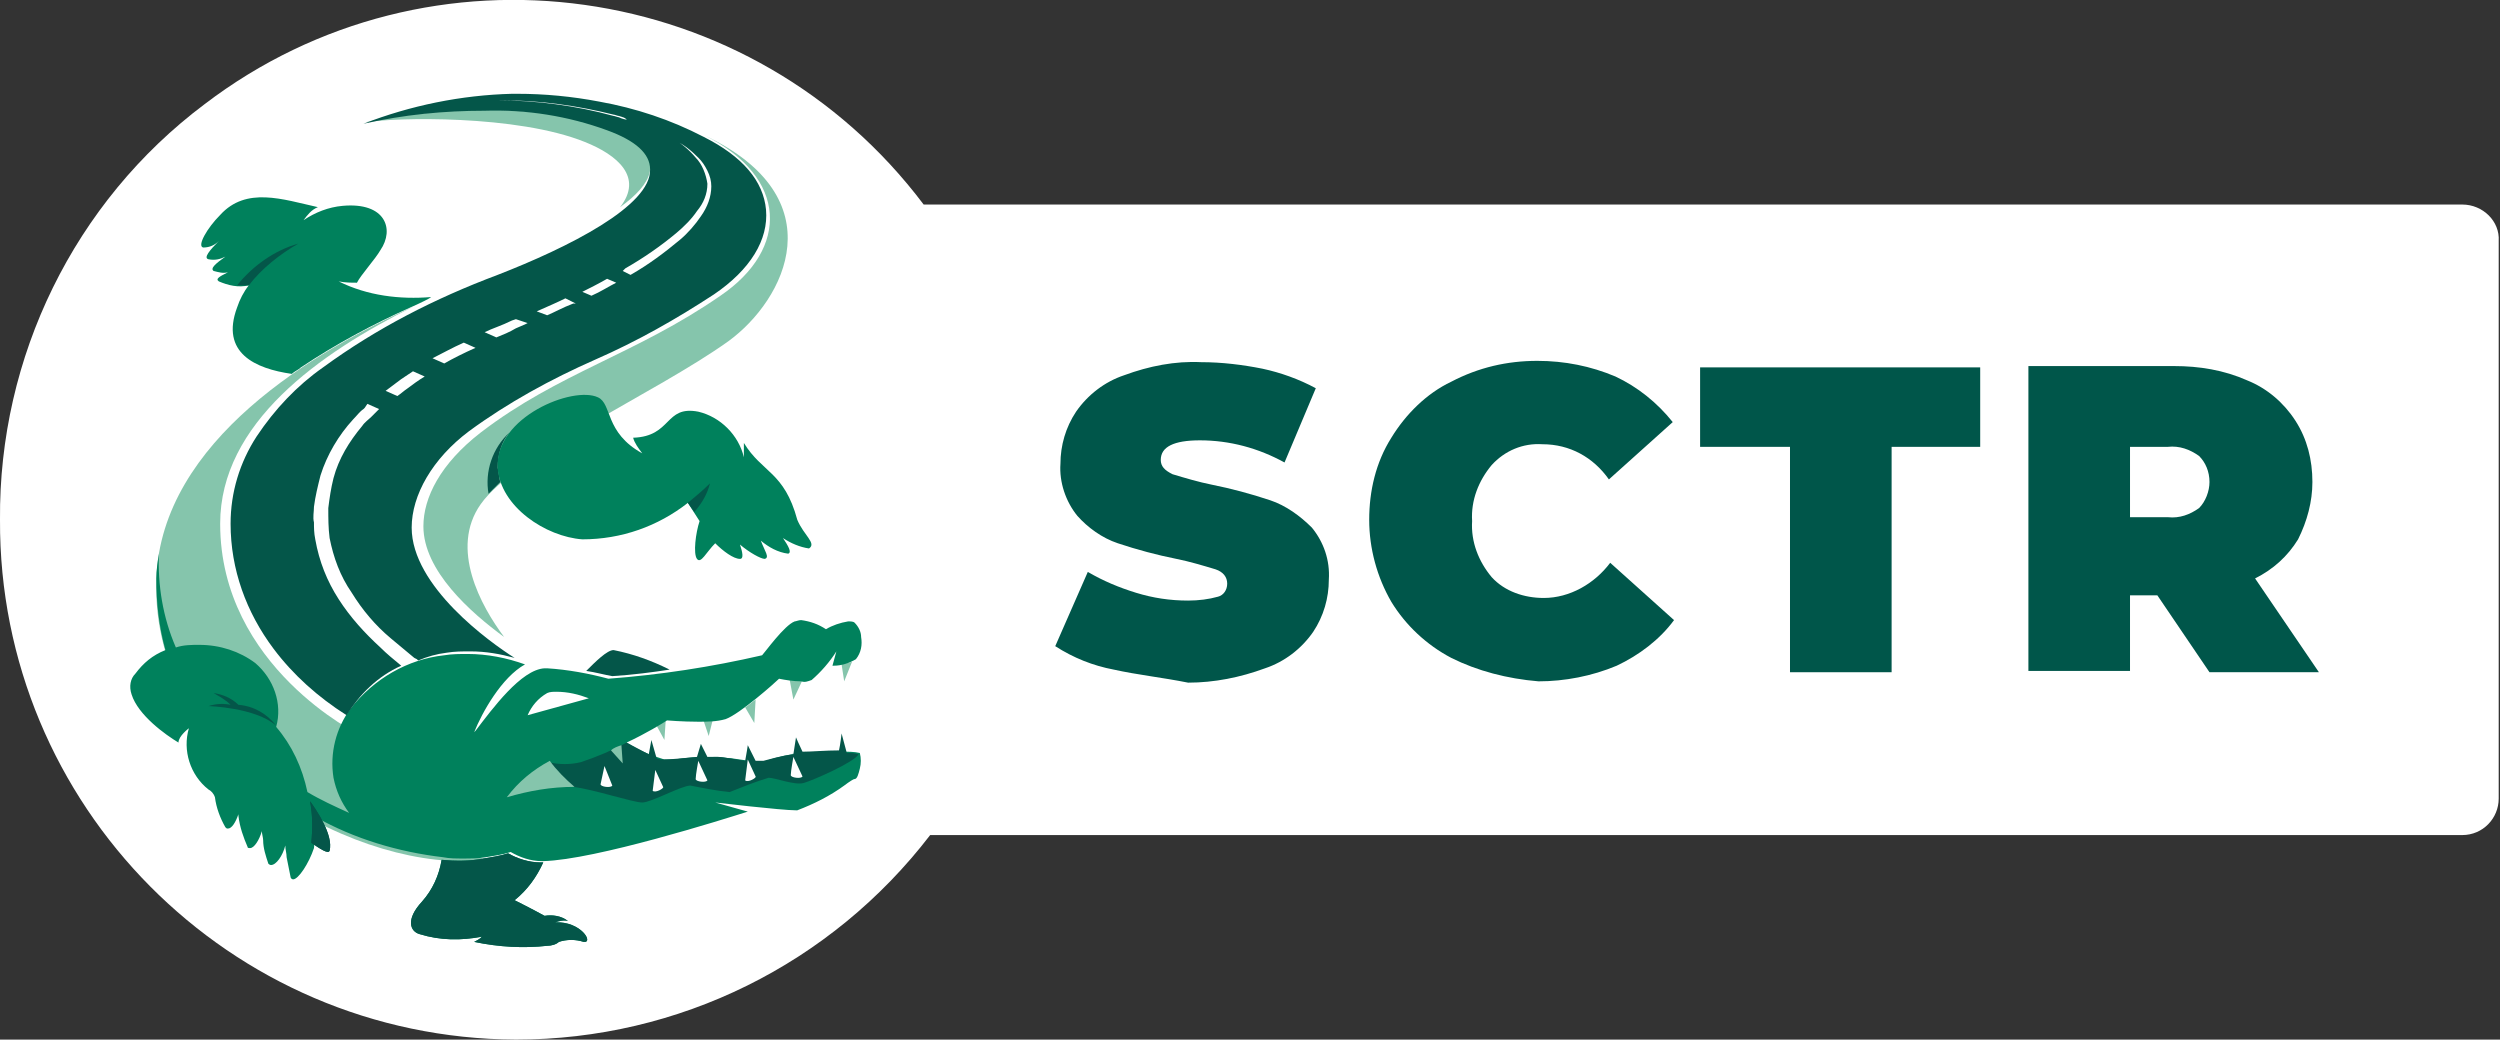 <?xml version="1.0" encoding="utf-8"?>
<svg version="1.1" id="Layer_1" xmlns="http://www.w3.org/2000/svg" xmlns:xlink="http://www.w3.org/1999/xlink" x="0px" y="0px"
	 viewBox="0 0 191.9 79.8" style="enable-background:new 0 0 191.9 79.8;" xml:space="preserve">
<rect x="0" y="0" width="191.9" height="79.8" fill="#333333" stroke="none"/>
<style type="text/css">
	.st0{fill:#FFFFFF;}
	.st1{fill:#00815C;}
	.st2{fill:#045649;}
	.st3{fill:#85C5AC;}
	.st4{fill:#00564A;}
</style>
<path id="Fill_1" class="st0" d="M189,15.7H70.9C57.8-1.7,33-5.2,15.7,8C5.7,15.5-0.1,27.4,0,39.9c-0.1,21.9,17.6,39.8,39.6,39.9
	c12.5,0,24.2-5.8,31.8-15.7H189c1.6,0,2.8-1.3,2.8-2.8V18.5C191.9,17,190.6,15.7,189,15.7"/>
<path id="Fill_4" class="st1" d="M15.6,19c0.5,0,0.9-0.2,1.2-0.5v0c-0.7,0.7-1.2,1.3-0.8,1.4c0.5,0.1,0.9,0,1.3-0.2
	c-0.7,0.5-1.2,0.9-0.9,1.1c0.4,0.1,0.7,0.2,1.1,0.1c-0.6,0.3-1,0.5-0.7,0.7c0.7,0.3,1.5,0.5,2.3,0.3c-0.4,0.5-0.7,1.1-0.9,1.7
	c-1.3,3.5,1.4,4.7,4.2,5.1c0.2-0.2,0.5-0.3,0.7-0.5c2.7-1.8,5.5-3.3,8.4-4.6c0.9-0.4,1.5-0.7,1.6-0.8h0c-2.4,0.2-4.9-0.1-7.1-1.2
	c0.5,0.1,1,0.1,1.4,0.1c0.3-0.6,1.4-1.8,1.8-2.5c1.1-1.6,0.4-3.7-2.9-3.4c-1.1,0.1-2.1,0.5-3,1.1c0.3-0.4,0.6-0.8,1.1-1
	c-2.7-0.6-5.5-1.6-7.5,0.6C15.9,17.5,15.1,18.9,15.6,19"/>
<path id="Fill_6" class="st2" d="M19.1,21.9c-0.3,0-0.6,0-0.9,0c1.2-1.5,2.9-2.7,4.7-3.2C21.5,19.5,20.1,20.6,19.1,21.9"/>
<path id="Fill_8" class="st3" d="M44.9,10.9c2.5,1,4.5,2.7,2.7,5c2.5-1.8,3.3-3.6,0.8-5.2l0,0c-0.6-0.3-1.1-0.6-1.7-0.8
	c-7.9-3-18.7-0.5-18.7-0.5C30.3,9,39.7,8.8,44.9,10.9"/>
<path id="Fill_10" class="st3" d="M27.6,56.4c0,0-10.7-5.2-10.7-16.2c0-7.7,7.6-13.1,14.9-16.7C24.2,26.9,12.4,33.8,12,44.4
	C11.5,59,28.2,67.1,37.1,66C34.9,64.1,27.6,56.4,27.6,56.4"/>
<path id="Fill_12" class="st2" d="M28.8,56l11.3-5.2"/>
<path id="Fill_14" class="st1" d="M42.6,70.8C42.6,70.8,42.6,70.8,42.6,70.8c0.3-0.1,0.7-0.2,1-0.1c-0.5-0.4-1.2-0.5-1.8-0.4
	c-0.9-0.5-2.3-1.2-2.3-1.2c1-0.8,1.7-1.8,2.2-2.9l-0.2,0c-0.9,0-1.8-0.3-2.5-0.7c-0.6,0.2-1.3,0.3-1.9,0.4l0,0
	c-1,0.2-2.1,0.2-3.2,0.1c-0.2,1.2-0.7,2.3-1.5,3.2c-1.3,1.4-0.9,2.3-0.2,2.5c1.6,0.5,3.2,0.5,4.8,0.2c-0.2,0.2-0.4,0.3-0.6,0.4
	c1.9,0.4,3.8,0.5,5.6,0.3c0.3,0,0.7-0.1,0.9-0.3c0.6-0.2,1.3-0.2,1.9,0C45.6,72.4,44.6,70.7,42.6,70.8"/>
<path id="Fill_16" class="st2" d="M42.6,70.8C42.6,70.8,42.6,70.8,42.6,70.8c0.3-0.1,0.7-0.2,1-0.1c-0.5-0.4-1.2-0.5-1.8-0.4
	c-0.9-0.5-2.3-1.2-2.3-1.2c1-0.8,1.7-1.8,2.2-2.9l-0.2,0c-0.9,0-1.8-0.3-2.5-0.7c-0.6,0.2-1.3,0.3-1.9,0.4l0,0
	c-1,0.2-2.1,0.2-3.2,0.1c-0.2,1.2-0.7,2.3-1.5,3.2c-1.3,1.4-0.9,2.3-0.2,2.5c1.6,0.5,3.2,0.5,4.8,0.2c-0.2,0.2-0.4,0.3-0.6,0.4
	c1.9,0.4,3.8,0.5,5.6,0.3c0.3,0,0.7-0.1,0.9-0.3c0.6-0.2,1.3-0.2,1.9,0C45.6,72.4,44.6,70.7,42.6,70.8"/>
<path id="Fill_18" class="st1" d="M61.2,57.8c0.1,0,0.2,0,0.3,0C61.5,57.8,61.4,57.8,61.2,57.8"/>
<path id="Fill_20" class="st1" d="M61.2,57.8c-0.1,0-0.3,0-0.4,0.1C61,57.8,61.1,57.8,61.2,57.8"/>
<path id="Fill_22" class="st1" d="M58.6,58.4l0.2-0.1L58.6,58.4L58.6,58.4z"/>
<path id="Fill_24" class="st1" d="M42.2,58.4l0.2-0.1C42.3,58.4,42.2,58.4,42.2,58.4"/>
<path id="Fill_26" class="st3" d="M65.4,50.8c-0.3,0.1-0.6,0.1-0.8,0.2l0.2,1.3L65.4,50.8z"/>
<path id="Fill_28" class="st3" d="M54.7,55.3c-0.2,0-0.5,0-0.7,0l0.4,1.2L54.7,55.3z"/>
<path id="Fill_30" class="st3" d="M57.9,55.5l0.1-1.8c-0.3,0.2-0.5,0.4-0.8,0.6L57.9,55.5z"/>
<path id="Fill_32" class="st3" d="M51.1,55.3c-0.1,0.1-0.4,0.2-0.7,0.4l0.6,1.1L51.1,55.3z"/>
<path id="Fill_34" class="st3" d="M61.6,52.2c-0.3,0-0.7,0-1-0.1l0.3,1.6L61.6,52.2z"/>
<path id="Fill_36" class="st1" d="M22.5,67.5c-0.1,0-0.2-0.1-0.2-0.2c-0.1-0.5-0.2-1-0.3-1.5c0-0.3-0.1-0.6-0.1-0.9
	c-0.2,0.8-0.7,1.5-1.1,1.5c-0.1,0-0.2-0.1-0.2-0.1c-0.2-0.6-0.4-1.2-0.4-1.8c0-0.2-0.1-0.5-0.1-0.7c-0.2,0.7-0.6,1.3-0.9,1.3
	c-0.1,0-0.2,0-0.2-0.1c-0.3-0.7-0.6-1.5-0.7-2.4l0-0.1c-0.2,0.6-0.5,1.1-0.8,1.1c-0.1,0-0.1,0-0.2-0.1c-0.4-0.7-0.7-1.5-0.8-2.3
	c-0.1-0.3-0.3-0.5-0.5-0.6c-1.4-1.1-2-3-1.5-4.7c0,0-0.8,0.6-0.8,1.1c-1-0.6-3.1-2.1-3.6-3.7c-0.2-0.6-0.1-1.2,0.3-1.6
	c0.6-0.8,1.3-1.4,2.3-1.8c-0.5-1.8-0.7-3.6-0.7-5.5c0-0.6,0.1-1.3,0.2-1.9c-0.1,2.4,0.3,4.9,1.3,7.2c0.6-0.2,1.2-0.2,1.8-0.2
	c1.6,0,3.1,0.5,4.3,1.4c1.4,1.2,2.1,3.1,1.6,4.9c1.2,1.4,2,3.1,2.4,5c1,0.6,2.1,1.1,3.2,1.6c-0.6-0.8-1-1.7-1.2-2.7
	c-0.3-1.9,0.2-3.8,1.3-5.3c1.8-2.3,4.4-3.8,7.2-4.1c0.6-0.1,1.2-0.1,1.8-0.1c1.5,0,3,0.3,4.4,0.8c-1.8,1-3.3,3.7-3.9,5.2l0.1-0.1
	c1.3-1.7,3.5-4.7,5.3-4.8c0.1,0,0.1,0,0.2,0c1.6,0.1,3.2,0.4,4.7,0.8c4-0.3,7.9-0.9,11.8-1.8c0.2-0.2,1.7-2.3,2.5-2.6
	c0.1,0,0.3-0.1,0.5-0.1c0.7,0.1,1.3,0.3,1.9,0.7c0.5-0.3,1.1-0.5,1.7-0.6c0.2,0,0.4,0,0.5,0.1c0.3,0.3,0.5,0.7,0.5,1.1
	c0.1,0.6,0,1.2-0.4,1.7c-0.5,0.3-1.1,0.5-1.7,0.5h-0.1l0.3-1.1l0,0c-0.5,0.8-1.2,1.6-1.9,2.2c-0.3,0.1-0.5,0.2-0.8,0.1
	c-0.6,0-1.2-0.1-1.7-0.2l0,0c-0.3,0.3-3,2.7-4.1,3.1c-0.7,0.2-1.4,0.2-2.1,0.2c-1.2,0-2.4-0.1-2.4-0.1h0c-0.3,0.2-1.6,1-3.1,1.7
	c0.9,0.6,1.9,1,2.9,1.3h0c0.3,0,0.9,0,1.5-0.1c0.8-0.1,1.8-0.1,2.3-0.1c0.1,0,0.2,0,0.3,0c0.2,0,0.6,0.1,1,0.1
	c0.7,0.1,1.4,0.2,2.1,0.3c0.1,0,0.2,0,0.3,0l0.3-0.1c0.9-0.3,1.8-0.5,2.7-0.6c0.8-0.1,2.2-0.1,3.2-0.1c0.4,0,0.9,0,1.3,0.1
	c0.1,0.4,0.1,0.8,0,1.2c-0.1,0.4-0.2,0.8-0.4,0.8c-0.1,0-0.4,0.2-0.8,0.5c-1.1,0.8-2.3,1.4-3.6,1.9c0,0-0.1,0-0.1,0
	c-1.1,0-6.2-0.6-6.2-0.6l2.5,0.7l0,0c-1.9,0.6-11.7,3.7-15.7,3.8h-0.1c-0.9,0-1.7-0.3-2.4-0.7c-0.6,0.2-1.3,0.3-1.9,0.4
	c-0.6,0.1-1.2,0.1-1.8,0.1c-0.5,0-1,0-1.5-0.1c-3.4-0.4-6.8-1.4-9.8-3.1c0,0.8,0,1.6-0.1,2.4C23.7,66.3,22.9,67.5,22.5,67.5z
	 M42.7,53.1c-0.2,0-0.5,0-0.7,0.1c-0.7,0.4-1.2,1-1.5,1.7l4.7-1.3C44.4,53.3,43.6,53.1,42.7,53.1z"/>
<path id="Fill_38" class="st2" d="M23.8,61.5c0.2,1.1,0.2,2.1,0.1,3.2c0.6,0.4,1.3,0.9,1.4,0.6C25.6,64.1,24.3,62.2,23.8,61.5"/>
<path id="Fill_40" class="st2" d="M64.6,56.3c0,0-0.1,0.9-0.2,1.3c-1,0-2.1,0.1-2.8,0.1h0c-0.2-0.4-0.5-1.1-0.5-1.1l-0.2,1.3
	C60,58,59,58.3,58.6,58.4c-0.2,0-0.4,0-0.6,0l-0.6-1.2c0,0-0.1,0.7-0.2,1.2c-0.8-0.1-1.6-0.3-2.1-0.3c-0.3,0-0.5,0-0.8,0
	c-0.2-0.4-0.5-1-0.5-1l-0.3,1c-1,0.1-2.1,0.2-2.6,0.2c-0.2,0-0.3,0-0.5-0.1L50,56.8l-0.2,1.1c-0.6-0.3-1.3-0.7-1.7-0.9
	c-1.1,0.6-2.3,1.1-3.5,1.5c-0.8,0.2-1.7,0.2-2.5,0c0.6,0.7,1.2,1.4,1.9,1.9c1.6,0.2,4.6,1.2,5.3,1.2s3-1.3,3.7-1.3
	c1,0.2,2,0.4,3,0.5c1-0.4,2-0.8,3-1.1c0.5,0,2,0.6,2.7,0.4c0.7-0.2,3.9-1.6,4.2-2.2c-0.3-0.1-0.6-0.1-0.9-0.1L64.6,56.3z"/>
<path id="Fill_42" class="st3" d="M42.2,58.4c-1.3,0.7-2.4,1.6-3.3,2.8c1.7-0.5,3.4-0.8,5.2-0.8C43.4,59.8,42.7,59.1,42.2,58.4"/>
<path id="Fill_44" class="st2" d="M47,51.9c1.6-0.1,3.1-0.3,4.4-0.5c-1.4-0.7-2.8-1.2-4.3-1.5c-0.5,0-1.4,0.9-2.1,1.6
	C45.7,51.6,46.4,51.8,47,51.9"/>
<path id="Fill_46" class="st3" d="M46.9,57.6l0.9,1l-0.1-1.4C47.4,57.3,47.1,57.4,46.9,57.6"/>
<path id="Fill_48" class="st2" d="M26.6,54.9L26.6,54.9c-2.2-1.4-4.1-3.1-5.6-5.1c-2.1-2.8-3.3-6.1-3.3-9.6c0-2.4,0.7-4.7,2-6.7
	c1.4-2.1,3.1-3.9,5.1-5.3c4.1-3,8.6-5.3,13.4-7.1c5.4-2.1,11.8-5.3,11.7-8.1c0-1.2-1.1-2.2-3.3-3c-3-1.1-6.2-1.6-9.4-1.5
	c-3.1,0-6.2,0.3-9.3,1l0,0c3.6-1.4,7.5-2.2,11.4-2.3h0.4c2.1,0,4.2,0.2,6.3,0.6c2.8,0.5,5.5,1.4,8,2.7c3,1.5,4.6,3.4,4.8,5.6
	c0.2,2.3-1.2,4.6-4,6.5c-2.9,1.9-5.9,3.6-9.1,5c-3.4,1.5-6.7,3.3-9.7,5.5c-2.8,2.1-4.4,4.9-4.4,7.4c0,4.5,6,8.8,7.9,10
	c-1.1-0.3-2.2-0.5-3.4-0.5c-0.6,0-1.2,0-1.8,0.1c-0.8,0.1-1.5,0.3-2.2,0.6l-0.1-0.1l-0.2-0.1c-0.6-0.5-1.2-1-1.8-1.5
	c-1.2-1-2.2-2.2-3-3.5c-0.9-1.3-1.4-2.7-1.7-4.2c-0.1-0.8-0.1-1.5-0.1-2.3c0.1-0.8,0.2-1.5,0.4-2.3c0.4-1.5,1.2-2.8,2.2-4
	c0.2-0.3,0.5-0.5,0.7-0.7l0.1-0.1l0.4-0.4l0.1-0.1L28.2,31L28,31.3l-0.1,0.1c-0.3,0.2-0.5,0.5-0.8,0.8c-1.1,1.2-2,2.7-2.5,4.3
	c-0.2,0.8-0.4,1.6-0.5,2.4c0,0.4-0.1,0.8,0,1.2c0,0.4,0,0.8,0.1,1.3c0.3,1.7,0.9,3.2,1.8,4.6c0.9,1.4,2,2.6,3.2,3.7
	c0.5,0.5,1,0.9,1.6,1.4C29,51.9,27.6,53.3,26.6,54.9L26.6,54.9z M31.7,28.5L31.7,28.5c-0.3,0.2-0.6,0.4-0.9,0.6
	c-0.4,0.3-0.8,0.6-1.2,0.9l0.9,0.4c0.3-0.2,0.5-0.4,0.8-0.6c0.4-0.3,0.8-0.6,1.3-0.9L31.7,28.5L31.7,28.5z M35.6,26.3
	c-0.9,0.4-1.6,0.8-2.4,1.2l0.9,0.4c0.7-0.4,1.5-0.8,2.4-1.2L35.6,26.3L35.6,26.3z M39.6,24.5l-0.3,0.1c-0.8,0.4-1.5,0.6-2.1,0.9
	l0.9,0.4c0.5-0.2,1-0.4,1.5-0.7l0.7-0.3l0.2-0.1L39.6,24.5L39.6,24.5z M43.4,22.9c-0.6,0.3-1.3,0.6-2.2,1l0.8,0.3
	c0.5-0.2,1.2-0.6,2-0.9l0.1,0l0.1,0L43.4,22.9z M46.6,21.4L46.6,21.4c-0.7,0.4-1.3,0.7-1.9,1l0.7,0.3c0.7-0.3,1.3-0.7,1.9-1
	L46.6,21.4L46.6,21.4z M38.1,7.7c3,0,6.1,0.4,9,1.2c0.1,0,0.3,0.1,0.4,0.1c0.2,0.1,0.5,0.2,0.8,0.2l0.6,0.2l0.6,0.2
	c0.7,0.3,1.5,0.6,2.1,1c0.7,0.4,1.3,0.9,1.8,1.5c0.5,0.5,0.8,1.3,0.9,2c0,0.8-0.3,1.5-0.8,2.1c-0.4,0.6-1,1.2-1.6,1.7
	c-1.2,1-2.5,1.9-3.9,2.7l-0.1,0.1l-0.1,0.1l0.6,0.3c1.4-0.8,2.6-1.7,3.8-2.7c0.6-0.5,1.2-1.2,1.6-1.8c0.5-0.7,0.8-1.5,0.8-2.3
	c0-0.4-0.1-0.8-0.3-1.2c-0.2-0.4-0.4-0.7-0.7-1c-0.6-0.6-1.2-1.1-2-1.4c-0.7-0.4-1.4-0.7-2.2-1l-0.6-0.2l-0.6-0.2
	C48,9,47.8,9,47.5,8.9c-0.1,0-0.3-0.1-0.4-0.1c-2.8-0.7-5.7-1.1-8.5-1.1c-0.3,0-0.6,0-0.9,0h0.1L38.1,7.7L38.1,7.7z"/>
<path id="Fill_50" class="st2" d="M23.8,61.5c0.2,1.1,0.2,2.1,0.1,3.2c0.6,0.4,1.3,0.9,1.4,0.6C25.6,64.1,24.3,62.2,23.8,61.5"/>
<path id="Fill_52" class="st2" d="M16,54.2c0,0,3.6,0.1,5.2,1.5c-0.7-0.9-1.7-1.5-2.9-1.6c-0.5-0.5-1.2-0.8-1.9-0.9
	c0.5,0.3,0.9,0.5,1.3,0.9C17.2,54,16.6,54,16,54.2"/>
<path id="Fill_54" class="st0" d="M61.6,59.6c-0.1,0.2-0.9,0.1-0.9-0.1c0-0.3,0.2-1.4,0.2-1.4L61.6,59.6z"/>
<path id="Fill_56" class="st0" d="M54.3,59.9c-0.1,0.2-0.9,0.1-0.9-0.1c0-0.3,0.2-1.4,0.2-1.4L54.3,59.9z"/>
<path id="Fill_58" class="st0" d="M47,60.3c-0.1,0.2-0.9,0.1-0.9-0.1l0.3-1.4L47,60.3z"/>
<path id="Fill_60" class="st0" d="M57.2,59.9c0.2,0.2,0.9-0.2,0.8-0.3c-0.1-0.2-0.6-1.3-0.6-1.3L57.2,59.9z"/>
<path id="Fill_62" class="st0" d="M50.1,60.7c0.2,0.2,0.9-0.2,0.8-0.3c-0.1-0.2-0.6-1.3-0.6-1.3L50.1,60.7z"/>
<path id="Fill_64" class="st3" d="M54.1,10.4L54.1,10.4c6.4,3.2,6.5,8.7,1.2,12.3c-6.5,4.5-12.4,5.9-18.4,10.5
	c-3.1,2.4-4.4,5-4.4,7.2c0,3.4,3.6,6.6,6.2,8.5l0,0c-1.8-2.4-4.2-6.8-1.8-10.2c2.6-3.7,13.4-8.5,19-12.5
	C60.3,23,64.2,15.2,54.1,10.4"/>
<path id="Fill_66" class="st2" d="M38.2,35.9c0-1,0.3-2,0.9-2.7c-1.3,1.2-1.9,3-1.6,4.7c0.3-0.3,0.6-0.6,0.9-0.9
	C38.3,36.7,38.3,36.3,38.2,35.9"/>
<path id="Fill_68" class="st1" d="M61.2,39.9c-1-3.7-2.7-3.6-4.1-5.9c0,0.4,0,0.7,0,1.1c-0.4-1.7-1.8-3.1-3.5-3.5
	c-2.6-0.5-2,1.9-5,2c0.1,0.4,0.4,0.8,0.7,1.2c-2.9-1.6-2.3-3.8-3.4-4.3C44,29.6,38,32,38.2,35.9c0.2,3,3.7,5.3,6.5,5.5
	c3,0,5.8-1,8.1-2.8l0.9,1.4c-0.3,0.9-0.5,2.5-0.2,2.9c0.3,0.4,0.7-0.5,1.4-1.2c0.6,0.6,1.4,1.2,1.9,1.2c0.3,0,0.2-0.5,0-1.1
	c0.7,0.6,1.6,1.1,1.9,1.1c0.4-0.1,0-0.6-0.3-1.4c0.6,0.5,1.3,0.9,2.1,1c0.3-0.1,0-0.6-0.4-1.2c0.6,0.4,1.3,0.7,2,0.8
	C62.7,41.7,61.7,41.1,61.2,39.9"/>
<path id="Fill_70" class="st2" d="M52.8,38.6l0.5,0.7c0.6-0.7,1-1.4,1.2-2.2C54,37.6,53.4,38.1,52.8,38.6"/>
<path id="Fill_72" class="st4" d="M85.5,51.4c-1.6-0.3-3.1-0.9-4.5-1.8l2.5-5.7c1.2,0.7,2.4,1.2,3.7,1.6c1.3,0.4,2.6,0.6,4,0.6
	c0.8,0,1.6-0.1,2.3-0.3c0.4-0.1,0.7-0.5,0.7-1c0-0.5-0.3-0.9-0.9-1.1c-1-0.3-2-0.6-3-0.8c-1.5-0.3-3-0.7-4.5-1.2
	c-1.2-0.4-2.3-1.2-3.1-2.1c-0.9-1.1-1.4-2.6-1.3-4c0-1.4,0.4-2.8,1.2-4c0.9-1.3,2.2-2.3,3.7-2.8c1.9-0.7,3.9-1.1,5.9-1
	c1.6,0,3.2,0.2,4.7,0.5c1.4,0.3,2.8,0.8,4.1,1.5l-2.4,5.7c-2-1.1-4.2-1.7-6.5-1.7c-2,0-3,0.5-3,1.5c0,0.5,0.3,0.8,0.9,1.1
	c1,0.3,2,0.6,3,0.8c1.5,0.3,3,0.7,4.5,1.2c1.2,0.4,2.3,1.2,3.2,2.1c0.9,1.1,1.4,2.5,1.3,4c0,1.4-0.4,2.8-1.2,4
	c-0.9,1.3-2.2,2.3-3.7,2.8c-1.9,0.7-3.9,1.1-5.9,1.1C89.2,52,87.3,51.8,85.5,51.4"/>
<path id="Fill_74" class="st4" d="M111.4,50.5c-1.9-1-3.5-2.5-4.6-4.3c-1.1-1.9-1.7-4.1-1.7-6.3c0-2.2,0.5-4.4,1.7-6.3
	c1.1-1.8,2.7-3.4,4.6-4.3c2.1-1.1,4.3-1.6,6.6-1.6c2.1,0,4.1,0.4,6,1.2c1.7,0.8,3.2,2,4.4,3.5l-4.9,4.4c-1.2-1.7-3-2.7-5.1-2.7
	c-1.5-0.1-2.9,0.5-3.9,1.6c-1,1.2-1.6,2.7-1.5,4.3c-0.1,1.6,0.5,3.1,1.5,4.3c1,1.1,2.5,1.6,4,1.6c2,0,3.9-1.1,5.1-2.7l4.9,4.4
	c-1.1,1.5-2.7,2.7-4.4,3.5c-1.9,0.8-4,1.2-6,1.2C115.7,52.1,113.4,51.5,111.4,50.5"/>
<path id="Fill_76" class="st4" d="M137.3,34.3h-6.8v-6.1H152v6.1h-6.8v17.3h-7.8V34.3z"/>
<path id="Fill_78" class="st4" d="M163.5,51.5h-7.8V28.1h11.2c1.9,0,3.8,0.3,5.6,1.1c1.5,0.6,2.8,1.7,3.7,3.1c0.9,1.4,1.3,3,1.3,4.7
	c0,1.5-0.4,3-1.1,4.4c-0.8,1.3-1.9,2.3-3.3,3l4.9,7.2h-8.4l-4-5.9h-2.1V51.5L163.5,51.5z M163.5,34.2v5.5h2.9
	c0.9,0.1,1.7-0.2,2.4-0.7c0.5-0.5,0.8-1.3,0.8-2c0-0.8-0.3-1.5-0.8-2c-0.7-0.5-1.5-0.8-2.4-0.7H163.5z"/>
</svg>
